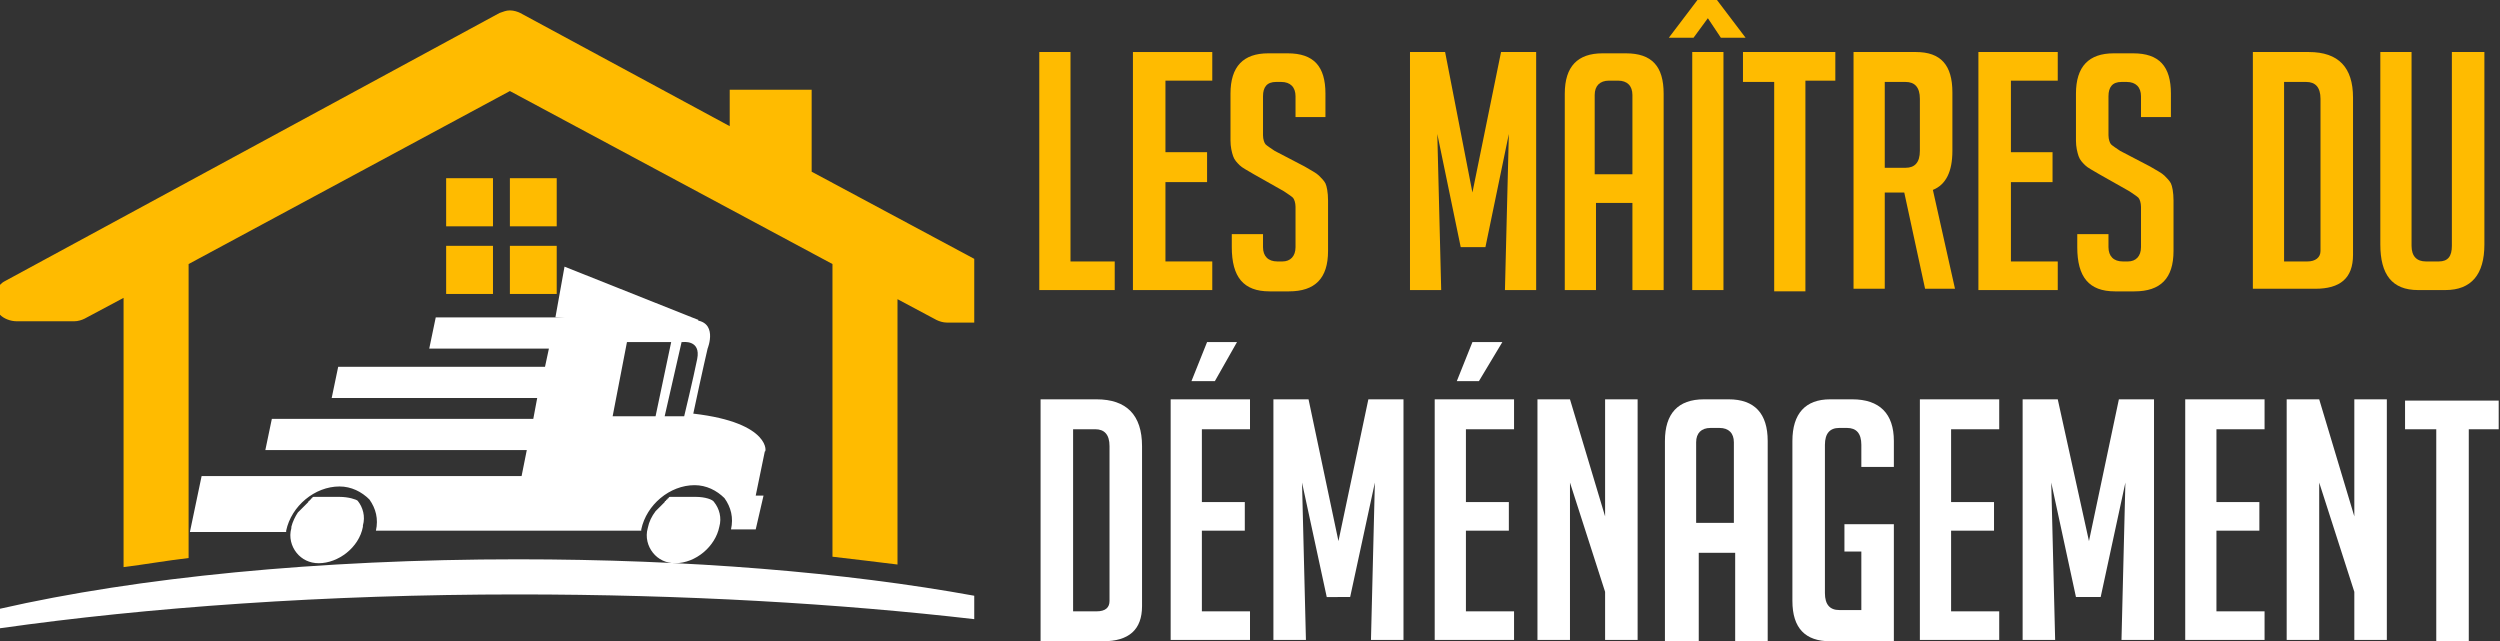<?xml version="1.0" encoding="utf-8"?>
<!-- Generator: Adobe Illustrator 24.1.0, SVG Export Plug-In . SVG Version: 6.00 Build 0)  -->
<svg version="1.1" id="Layer_1" xmlns="http://www.w3.org/2000/svg" xmlns:xlink="http://www.w3.org/1999/xlink" x="0px" y="0px"
	 width="192.2px" height="49.3px" viewBox="0 0 192.2 49.3" style="enable-background:new 0 0 192.2 49.3;" xml:space="preserve">
<rect x="0" y="0" width="192.2" height="49.3" fill="#333333" stroke="none"/>
<style type="text/css">
	.st0{fill:#FFBB00;}
	.st1{fill:#FFFFFF;}
</style>
<g>
	<path class="st0" d="M85.7,22.3h-5.8V4h2.4v16.1h3.4V22.3z"/>
	<path class="st0" d="M87.1,22.3V4h6.1v2.2h-3.6v5.5h3.2V14h-3.2v6.1h3.6v2.2H87.1z"/>
	<path class="st0" d="M99.6,9V7.4c0-0.7-0.4-1.1-1.1-1.1h-0.4c-0.7,0-1,0.4-1,1.1v3c0,0.3,0.1,0.6,0.2,0.7c0.1,0.1,0.4,0.3,0.7,0.5
		l2.3,1.2c0.5,0.3,0.9,0.5,1.1,0.7c0.2,0.2,0.4,0.4,0.5,0.6s0.2,0.7,0.2,1.3v3.9c0,2.1-1,3.1-3,3.1h-1.5c-2,0-2.9-1.1-2.9-3.4V18
		h2.4v1c0,0.7,0.4,1.1,1.1,1.1h0.4c0.6,0,1-0.4,1-1.1v-3.1c0-0.3-0.1-0.6-0.2-0.7c-0.1-0.1-0.4-0.3-0.7-0.5l-2.3-1.3
		c-0.5-0.3-0.9-0.5-1.1-0.7s-0.4-0.4-0.5-0.7c-0.1-0.3-0.2-0.7-0.2-1.2V7.2c0-2.1,1-3.1,2.9-3.1h1.5c2,0,2.9,1,2.9,3.1V9H99.6z"/>
	<path class="st0" d="M113.2,14.8L115.4,4h2.7v18.3h-2.4l0.3-12l-1.8,8.7h-1.9l-1.8-8.7l0.3,12h-2.4V4h2.7L113.2,14.8z"/>
	<path class="st0" d="M122.7,22.3h-2.4V7.2c0-2.1,1-3.1,2.9-3.1h1.8c2,0,2.9,1,2.9,3.1v15.1h-2.4v-6.7h-2.8V22.3z M125.5,13.4V7.3
		c0-0.7-0.4-1.1-1.1-1.1h-0.7c-0.7,0-1.1,0.4-1.1,1.1v6.1H125.5z"/>
	<path class="st0" d="M131.3,1.4l-1.1,1.5h-1.9l2.2-2.9h1.5l2.2,2.9h-1.9L131.3,1.4z M130.1,22.3V4h2.4v18.3H130.1z"/>
	<path class="st0" d="M138.8,6.3v16.1h-2.4V6.3H134V4h7.1v2.2H138.8z"/>
	<path class="st0" d="M142.5,4h4.8c1.9,0,2.8,1,2.8,3.1v4.5c0,1.6-0.5,2.6-1.5,3l1.7,7.6H148l-1.6-7.4h-1.5v7.4h-2.4V4z M144.9,12.9
		h1.6c0.7,0,1.1-0.4,1.1-1.3V7.6c0-0.9-0.4-1.3-1.1-1.3h-1.6V12.9z"/>
	<path class="st0" d="M152.1,22.3V4h6.1v2.2h-3.6v5.5h3.2V14h-3.2v6.1h3.6v2.2H152.1z"/>
	<path class="st0" d="M164.6,9V7.4c0-0.7-0.4-1.1-1.1-1.1h-0.4c-0.7,0-1,0.4-1,1.1v3c0,0.3,0.1,0.6,0.2,0.7c0.1,0.1,0.4,0.3,0.7,0.5
		l2.3,1.2c0.5,0.3,0.9,0.5,1.1,0.7c0.2,0.2,0.4,0.4,0.5,0.6s0.2,0.7,0.2,1.3v3.9c0,2.1-1,3.1-3,3.1h-1.5c-2,0-2.9-1.1-2.9-3.4V18
		h2.4v1c0,0.7,0.4,1.1,1.1,1.1h0.4c0.6,0,1-0.4,1-1.1v-3.1c0-0.3-0.1-0.6-0.2-0.7c-0.1-0.1-0.4-0.3-0.7-0.5l-2.3-1.3
		c-0.5-0.3-0.9-0.5-1.1-0.7s-0.4-0.4-0.5-0.7c-0.1-0.3-0.2-0.7-0.2-1.2V7.2c0-2.1,1-3.1,2.9-3.1h1.5c2,0,2.9,1,2.9,3.1V9H164.6z"/>
	<path class="st0" d="M173.2,22.3V4h4.3c2.3,0,3.4,1.2,3.4,3.5v12.1c0,1.8-1,2.6-2.9,2.6H173.2z M175.6,20.1h1.8c0.6,0,1-0.3,1-0.8
		V7.6c0-0.9-0.4-1.3-1.1-1.3h-1.7V20.1z"/>
	<path class="st0" d="M191,4v14.8c0,2.3-1,3.5-3,3.5h-2.1c-2,0-2.9-1.2-2.9-3.5V4h2.4v14.9c0,0.8,0.4,1.2,1.1,1.2h1
		c0.7,0,1-0.4,1-1.2V4H191z"/>
	<path class="st1" d="M80,49.3V30.7h4.3c2.3,0,3.5,1.2,3.5,3.6v12.3c0,1.8-1,2.7-3,2.7H80z M82.4,47h1.9c0.7,0,1-0.3,1-0.8V34.3
		c0-0.9-0.4-1.3-1.1-1.3h-1.7V47z"/>
	<path class="st1" d="M90,49.3V30.7h6.1V33h-3.7v5.6h3.3v2.2h-3.3V47h3.7v2.2H90z M93.4,29.3h-1.8l1.2-3h2.3L93.4,29.3z"/>
	<path class="st1" d="M102.9,41.6l2.3-10.9h2.7v18.5h-2.5l0.3-12.1l-1.9,8.8H102l-1.9-8.8l0.3,12.1h-2.5V30.7h2.7L102.9,41.6z"/>
	<path class="st1" d="M110.3,49.3V30.7h6.1V33h-3.7v5.6h3.3v2.2h-3.3V47h3.7v2.2H110.3z M113.7,29.3H112l1.2-3h2.3L113.7,29.3z"/>
	<path class="st1" d="M123.4,39.7v-9h2.5v18.5h-2.5v-3.7l-2.7-8.4v12.1h-2.5V30.7h2.5L123.4,39.7z"/>
	<path class="st1" d="M130.5,49.3H128V33.9c0-2.1,1-3.2,3-3.2h1.9c2,0,3,1.1,3,3.2v15.4h-2.5v-6.8h-2.8V49.3z M133.3,40.2v-6.2
		c0-0.7-0.4-1.1-1.1-1.1h-0.7c-0.7,0-1.1,0.4-1.1,1.1v6.2H133.3z"/>
	<path class="st1" d="M141.8,42.5v-2.2h3.8v9h-4.9c-1.9,0-2.9-1-2.9-3.1V33.9c0-2.1,1-3.2,2.9-3.2h1.7c2.1,0,3.2,1.1,3.2,3.2v2h-2.5
		v-1.7c0-0.9-0.4-1.3-1.1-1.3h-0.6c-0.7,0-1.1,0.4-1.1,1.3v11.4c0,0.9,0.4,1.3,1.1,1.3h1.7v-4.5H141.8z"/>
	<path class="st1" d="M147.6,49.3V30.7h6.1V33h-3.7v5.6h3.3v2.2h-3.3V47h3.7v2.2H147.6z"/>
	<path class="st1" d="M160.6,41.6l2.3-10.9h2.7v18.5h-2.5l0.3-12.1l-1.9,8.8h-1.9l-1.9-8.8l0.3,12.1h-2.5V30.7h2.7L160.6,41.6z"/>
	<path class="st1" d="M168,49.3V30.7h6.1V33h-3.7v5.6h3.3v2.2h-3.3V47h3.7v2.2H168z"/>
	<path class="st1" d="M181,39.7v-9h2.5v18.5H181v-3.7l-2.7-8.4v12.1h-2.5V30.7h2.5L181,39.7z"/>
	<path class="st1" d="M189.8,33v16.3h-2.5V33h-2.4v-2.2h7.2V33H189.8z"/>
</g>
<g>
	<g>
		<g>
			<g>
				<rect x="34.3" y="13.7" class="st0" width="3.6" height="3.7"/>
			</g>
			<g>
				<rect x="39.2" y="13.7" class="st0" width="3.6" height="3.7"/>
			</g>
			<g>
				<rect x="34.3" y="18.9" class="st0" width="3.6" height="3.7"/>
			</g>
			<g>
				<rect x="39.2" y="18.9" class="st0" width="3.6" height="3.7"/>
			</g>
		</g>
	</g>
	<path class="st0" d="M62.4,13.2V6.9h-6.3v2.8L40,1c-0.2-0.1-0.5-0.2-0.8-0.2v0c0,0,0,0,0,0c0,0,0,0,0,0v0c-0.3,0-0.5,0.1-0.8,0.2
		l-38,20.6c-0.2,0.1-0.3,0.2-0.4,0.3v2.3c0.3,0.3,0.8,0.5,1.3,0.5h4.4c0.3,0,0.6-0.1,0.8-0.2l3-1.6v20.7c1.6-0.2,3.3-0.5,5-0.7V20.3
		L39.2,7l24.8,13.3v22.5c1.7,0.2,3.4,0.4,5,0.6V23l3,1.6c0.2,0.1,0.5,0.2,0.8,0.2h2.1v-4.9L62.4,13.2z"/>
	<g>
		<g>
			<path class="st1" d="M53.3,31.8c0.7-3.3,1.1-5,1.1-5s0.9-2.2-1.2-2.2c-3.5-0.1-5.3-0.2-5.6-0.2l0,0h0h-0.4h-4.5h-9.2l-0.5,2.4
				h9.2l-0.3,1.4H26l-0.5,2.4h15.8L41,32.2H20.9l-0.5,2.4h20.1l-0.4,2H15.5l-0.9,4.3h1.8H22c0,0,0,0,0-0.1c0.4-1.9,2.2-3.4,4.1-3.4
				c0.9,0,1.7,0.4,2.3,1c0.5,0.7,0.7,1.5,0.5,2.4h15.8h4.6c0,0,0,0,0-0.1c0.4-1.9,2.2-3.4,4.1-3.4c0.9,0,1.7,0.4,2.3,1
				c0.5,0.7,0.7,1.5,0.5,2.4h1.9l0.6-2.6h-0.6l0.7-3.4C58.9,34.9,59.4,32.5,53.3,31.8z M47.1,32l1.1-5.7h3.4L50.4,32H47.1z M51.1,32
				l1.3-5.7h0.1c0,0,1.4-0.2,1.1,1.3c-0.3,1.5-1,4.4-1,4.4H51.1z"/>
			<path class="st1" d="M26.1,38.2c0,0-0.1,0-0.1,0c0,0,0,0-0.1,0c0,0-0.1,0-0.1,0c0,0,0,0-0.1,0c0,0-0.1,0-0.1,0c0,0,0,0-0.1,0
				c0,0-0.1,0-0.1,0c0,0,0,0-0.1,0c0,0,0,0-0.1,0c0,0,0,0-0.1,0c0,0,0,0-0.1,0c0,0-0.1,0-0.1,0c0,0,0,0-0.1,0c0,0-0.1,0-0.1,0
				c0,0,0,0-0.1,0c0,0-0.1,0-0.1,0c0,0,0,0-0.1,0c0,0-0.1,0-0.1,0c0,0,0,0,0,0c0,0-0.1,0-0.1,0c0,0,0,0,0,0c0,0-0.1,0-0.1,0
				c0,0,0,0,0,0c0,0-0.1,0-0.1,0.1c0,0,0,0,0,0c0,0-0.1,0-0.1,0.1c0,0,0,0,0,0c0,0-0.1,0-0.1,0.1c0,0,0,0,0,0c0,0-0.1,0-0.1,0.1
				c0,0,0,0,0,0c0,0-0.1,0.1-0.1,0.1c0,0,0,0,0,0c0,0-0.1,0.1-0.1,0.1c0,0,0,0,0,0c0,0-0.1,0.1-0.1,0.1c0,0,0,0,0,0
				c0,0-0.1,0.1-0.1,0.1c0,0,0,0,0,0c0,0-0.1,0.1-0.1,0.1c0,0,0,0,0,0c0,0-0.1,0.1-0.1,0.1c0,0,0,0,0,0c0,0-0.1,0.1-0.1,0.1
				c0,0,0,0,0,0c0,0-0.1,0.1-0.1,0.1l0,0c-0.2,0.3-0.4,0.7-0.5,1.1l0,0c0,0,0,0,0,0.1c-0.2,0.7,0,1.4,0.4,1.9c0.4,0.5,1,0.8,1.7,0.8
				c1.5,0,3.1-1.2,3.4-2.8c0,0,0,0,0-0.1c0.2-0.7,0-1.4-0.4-1.9C27.4,38.4,26.8,38.2,26.1,38.2z"/>
			<path class="st1" d="M53.5,38.2c0,0-0.1,0-0.1,0c0,0,0,0-0.1,0c0,0-0.1,0-0.1,0c0,0,0,0-0.1,0c0,0-0.1,0-0.1,0c0,0,0,0-0.1,0
				c0,0-0.1,0-0.1,0c0,0,0,0-0.1,0c0,0,0,0-0.1,0c0,0,0,0-0.1,0c0,0,0,0-0.1,0c0,0-0.1,0-0.1,0c0,0,0,0-0.1,0c0,0-0.1,0-0.1,0
				c0,0,0,0-0.1,0c0,0-0.1,0-0.1,0c0,0,0,0-0.1,0c0,0-0.1,0-0.1,0c0,0,0,0,0,0c0,0-0.1,0-0.1,0c0,0,0,0,0,0c0,0-0.1,0-0.1,0
				c0,0,0,0,0,0c0,0-0.1,0-0.1,0.1c0,0,0,0,0,0c0,0-0.1,0-0.1,0.1c0,0,0,0,0,0c0,0-0.1,0-0.1,0.1c0,0,0,0,0,0c0,0-0.1,0-0.1,0.1
				c0,0,0,0,0,0c0,0-0.1,0.1-0.1,0.1c0,0,0,0,0,0c0,0-0.1,0.1-0.1,0.1c0,0,0,0,0,0c0,0-0.1,0.1-0.1,0.1c0,0,0,0,0,0
				c0,0-0.1,0.1-0.1,0.1c0,0,0,0,0,0c0,0-0.1,0.1-0.1,0.1c0,0,0,0,0,0c0,0-0.1,0.1-0.1,0.1c0,0,0,0,0,0c0,0-0.1,0.1-0.1,0.1
				c0,0,0,0,0,0c-0.3,0.4-0.5,0.8-0.6,1.3c-0.2,0.7,0,1.4,0.4,1.9c0.4,0.5,1,0.8,1.7,0.8c1.6,0,3.1-1.3,3.4-2.8
				c0.2-0.7,0-1.4-0.4-1.9C54.8,38.4,54.2,38.2,53.5,38.2z"/>
		</g>
	</g>
	<path class="st1" d="M39.8,43C24.5,43,10.5,44.4,0,46.8v1.5c11.3-1.6,25-2.6,39.8-2.6c12.8,0,24.7,0.7,35.1,1.9c0-0.6,0-1.2,0-1.8
		C65,44,52.9,43,39.8,43z"/>
	<polygon class="st1" points="42.7,24.4 43.4,20.5 53.7,24.6 53.4,25.1 	"/>
</g>
</svg>
